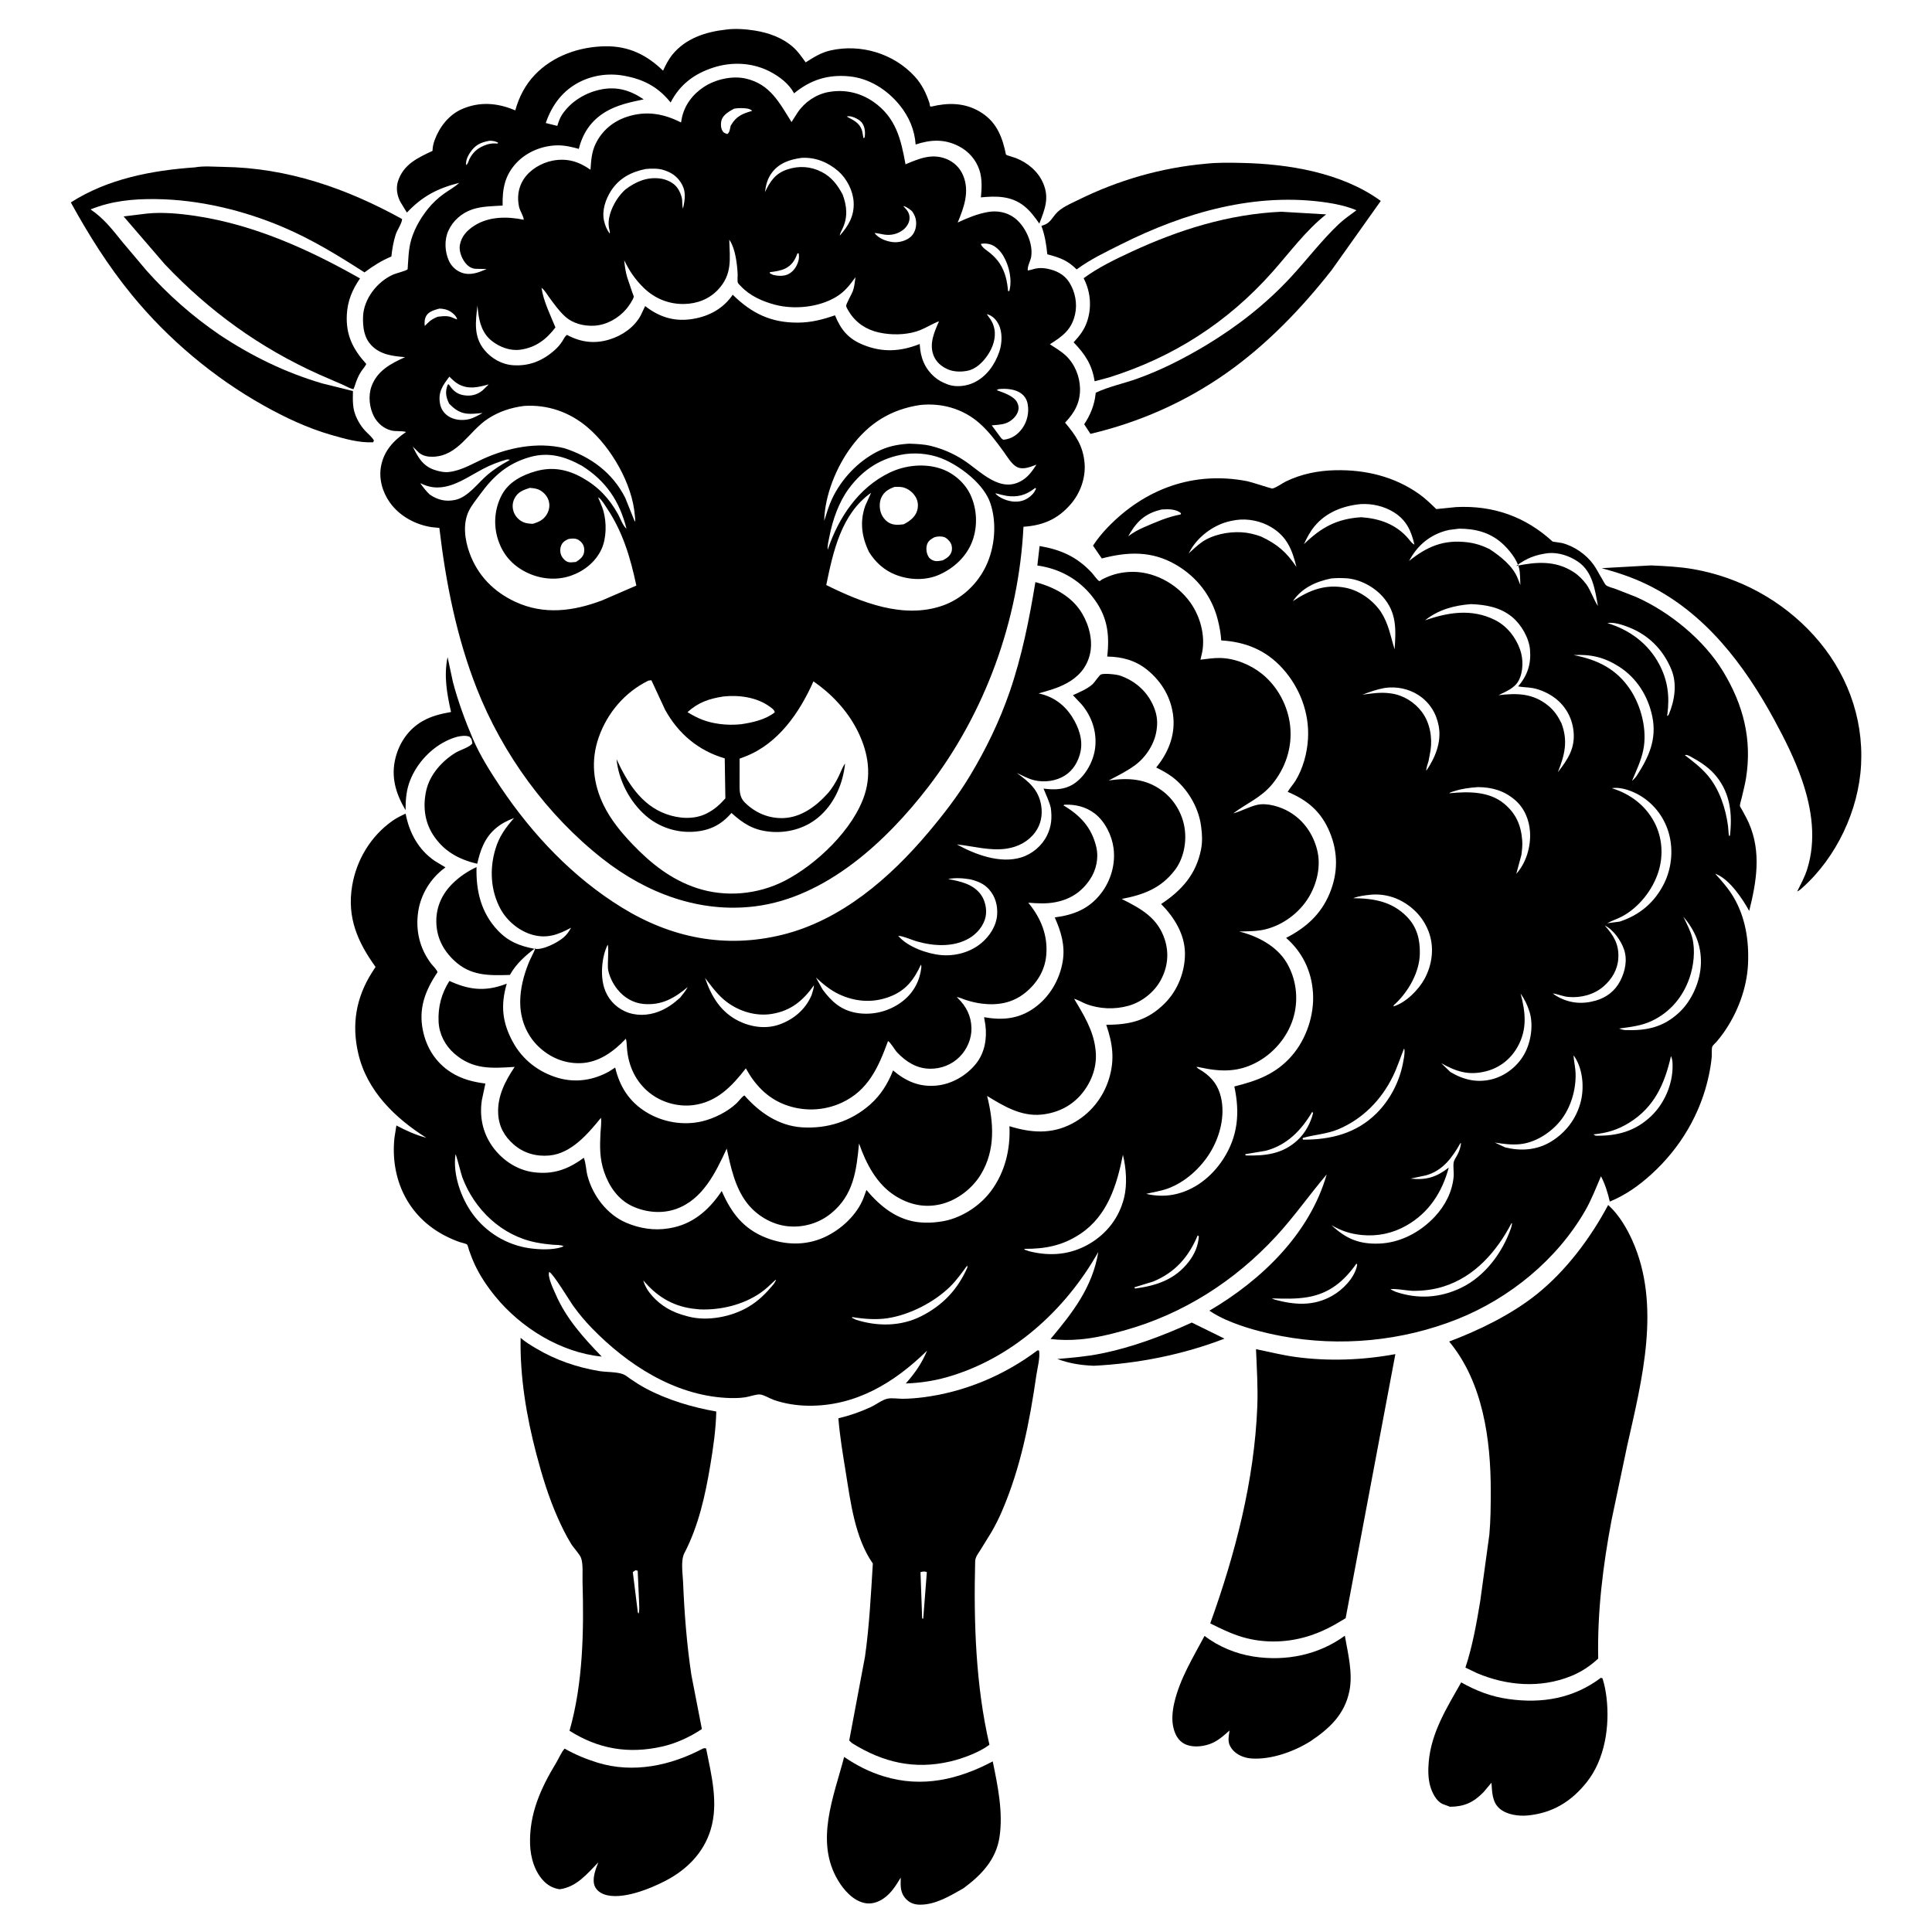 <svg version="1.1" xmlns="http://www.w3.org/2000/svg" style="display: block;" viewBox="0 0 2048 2048" width="1024" height="1024">
<path transform="translate(0,0)" fill="rgb(255,255,255)" d="M 0 0 L 0 2048 L 2048 2048 L 2048 0 L 0 0 z"/>
<path transform="translate(0,0)" fill="rgb(0,0,0)" d="M 1092.5 286.138 C 1098.57 284.119 1103.58 283.596 1109.93 284.807 C 1119.48 286.632 1128.02 290.773 1133.37 299.148 C 1139.72 309.077 1142.21 321.836 1139.58 333.335 C 1135.82 349.759 1126.34 356.356 1112.95 364.95 C 1118.55 368.61 1124.78 372.269 1129.68 376.829 C 1139.1 385.605 1144.57 398.704 1144.86 411.592 C 1145.2 426.611 1139.15 437.418 1129.02 448.036 C 1140.51 461.653 1148.24 472.937 1149.71 491.258 C 1150.94 506.686 1145.07 522.895 1134.99 534.5 C 1121.08 550.499 1105.66 556.955 1084.92 558.393 C 1079.88 657.597 1044.55 755.44 983.819 834.377 C 939.637 891.801 875.672 951.304 800.576 960.729 C 741.507 968.142 685.344 946.864 639.048 910.575 C 580.096 864.364 532.951 799.764 505.5 730.118 C 484.065 675.737 472.536 617.532 465.737 559.617 L 457.321 558.779 C 440.203 556.062 423.668 547.129 413.424 532.905 C 405.556 521.981 401.444 507.866 403.853 494.514 C 406.83 478.024 417.143 466.998 430.477 457.904 C 425.372 456.479 419.67 457.589 414.484 456.257 C 406.834 454.292 400.182 448.571 396.5 441.647 C 391.586 432.406 390.184 419.695 393.752 409.737 C 399.755 392.985 414.272 385.406 429.414 378.582 C 416.4 377.539 403.212 376.057 393.639 365.998 C 385.8 357.762 384.536 346.768 384.843 335.949 C 385.384 316.916 399.879 298.428 417.066 290.92 C 419.736 289.754 430.758 287.015 432.08 285.464 C 432.199 285.325 432.331 281.674 432.352 281.363 C 432.857 273.937 433.149 266.314 434.688 259.012 C 437.538 245.486 444.883 232.321 453.455 221.59 C 458.339 215.476 464.11 210.034 470.463 205.469 C 475.908 201.556 481.874 198.434 486.791 193.826 C 463.604 199.708 447.919 207.924 431.329 225.335 L 424.732 214.568 C 420.989 207.96 419.5 199.471 421.875 192.143 C 427.717 174.119 442.765 167.341 458.485 159.936 C 458.552 156.053 459.342 152.34 460.68 148.691 C 465.88 134.499 475.878 121.546 490.042 115.484 C 508.356 107.647 526.681 108.99 544.924 116.475 L 546.227 117.023 C 550.087 102.973 556.678 90.127 566.777 79.487 C 586.06 59.171 614.103 49.435 641.759 49.07 C 666.48 48.744 685.535 58.127 702.855 74.913 C 705.661 68.824 708.76 62.772 713.044 57.568 C 727.071 40.526 748.361 33.703 769.54 31.381 C 778.901 30.018 790.497 30.872 799.805 32.338 C 814.888 34.714 829.927 40.078 841.341 50.515 C 846.276 55.028 850.136 60.735 854.052 66.115 C 862.55 60.709 870.387 55.704 880.349 53.461 C 912.484 46.228 947.312 56.672 969.658 81.066 C 977.268 89.374 981.815 98.808 985.324 109.433 C 985.712 110.607 985.324 112.5 986.472 112.961 C 987.063 113.198 992.572 111.827 993.5 111.659 C 1010.5 108.584 1026.62 110.242 1041.31 120.049 C 1057.04 130.543 1062.76 146.177 1066.37 163.898 C 1068.3 164.864 1067.52 164.58 1069.43 165.15 L 1076.77 167.53 C 1089.49 172.494 1100.51 181.729 1105.91 194.451 C 1112.53 210.066 1107.5 222.123 1101.73 236.983 C 1097.02 230.347 1092.26 223.727 1085.86 218.593 C 1072.17 207.603 1056.36 207.602 1039.81 209.236 C 1040.68 199.746 1041.29 189.805 1038.33 180.602 C 1034.7 169.339 1026.68 160.236 1016.18 154.901 C 1000.89 147.138 986.521 147.928 970.618 153.174 C 969.537 137.634 963.521 123.596 953.698 111.5 C 940.373 95.092 921.415 82.917 900.005 80.906 C 877.546 78.797 859.086 84.683 841.761 98.928 C 836.293 88.662 826.16 81.039 815.97 75.779 C 797.597 66.294 775.896 65.246 756.288 71.594 C 735.895 78.196 720.805 89.479 710.873 108.648 C 698.85 93.596 684.64 85.226 665.849 81.177 L 664 80.79 C 647.698 77.266 630.53 79.05 615.486 86.372 C 596.773 95.479 585.136 111.114 578.526 130.414 L 590.757 133.446 C 592.027 129.344 593.382 125.258 595.753 121.64 C 605.101 107.375 621.238 97.839 637.764 94.704 C 654.524 91.525 668.5 95.933 682.342 105.331 C 668.405 108.216 653.893 111.281 641.585 118.769 C 626.652 127.853 617.715 141.008 613.575 157.813 C 606.188 155.775 598.729 153.979 591 154.081 C 574.983 154.29 558.654 160.844 547.594 172.524 C 535.091 185.727 532.439 200.228 532.801 217.914 C 522.145 218.581 510.68 218.557 500.5 222.036 C 489.346 225.847 480.091 233.972 475.234 244.727 C 470.891 254.343 471.512 266.566 475.704 276.125 C 478.289 282.018 483.275 286.82 489.34 289.022 C 498.662 292.407 507.389 288.865 515.898 285.173 L 503.86 284.939 C 499.103 284.46 495.642 281.847 492.799 278.056 C 489.159 273.202 486.342 265.66 487.504 259.528 C 489.224 250.45 495.064 244.233 502.624 239.347 C 518.176 229.293 537.669 229.335 555.216 232.95 C 554.896 228.776 551.162 223.624 550.186 219.1 C 548.003 208.992 549.397 198.765 555.087 190 C 561.699 179.815 573.981 172.564 585.812 170.303 C 601.087 167.385 613.46 171.188 625.95 179.936 C 626.628 170.046 627.098 161.106 631.583 152.031 C 638.413 138.212 650.126 128.528 664.713 123.78 C 684.991 117.179 703.349 120.385 721.95 129.837 L 722.656 125.741 C 725.475 111.448 734.359 99.791 746.456 91.957 C 758.727 84.009 776.435 79.983 790.797 83.345 C 816.648 89.395 826.227 109.082 839.052 129.368 L 845.565 119.188 C 853.002 108.191 865.042 99.986 878.128 97.585 C 894.986 94.493 911.597 98.075 925.68 107.805 C 949.534 124.286 955.044 147.266 959.879 174.171 C 974.048 168.246 987.694 162.307 1003.08 168.444 C 1011.24 171.699 1017.46 177.747 1020.89 185.809 C 1028.12 202.826 1021.84 220.001 1015.2 235.86 C 1025.65 231.054 1035.7 226.804 1047.11 224.758 C 1056.93 222.996 1067.18 224.881 1075.27 230.855 C 1086.73 239.327 1095.48 258.07 1093.07 272.319 C 1092.31 276.861 1088.85 282.262 1089.5 286.736 L 1092.5 286.138 z M 927 247.005 C 931.322 252.718 939.22 255.748 946.185 256.618 C 952.513 257.409 960.475 255.393 965.323 251.086 C 969.127 247.705 971.023 242.527 971.153 237.539 C 971.293 232.118 969.87 228.235 966.757 223.87 C 963.85 221.394 961.602 219.689 958 218.369 L 957.958 219.034 L 958.763 219.835 C 962.161 223.315 964.31 226.457 964.161 231.5 C 964.024 236.156 961.083 240.681 957.5 243.541 C 951.855 248.046 944.476 249.755 937.378 248.684 C 933.889 248.158 930.544 247.146 927 247.005 L 926.005 246.244 L 927 247.005 z M 773.046 254.133 C 773.641 274.433 776.497 290.746 761.124 307.086 C 751.631 317.176 738.848 321.981 725.156 322.244 C 708.994 322.553 693.98 316.426 682.443 305.185 C 673.327 296.302 667.134 287.249 661.686 275.814 C 662.223 281.841 663.096 287.919 664.77 293.748 L 670.454 310.514 C 670.608 310.951 671.915 314.085 671.844 314.457 C 671.206 317.8 666.204 324.879 664.036 327.443 C 655.712 337.287 643.114 344.481 630.118 345.243 C 618.897 345.902 607.182 342.988 598.761 335.25 C 592.232 329.251 587.068 321.833 581.846 314.724 C 579.53 311.573 577.211 307.337 574.026 305.078 L 573.249 304.038 L 574.026 305.078 C 576.088 319.4 583.389 333.794 588.785 347.094 C 579.192 359.719 567.963 368.397 551.722 370.676 C 540.943 372.189 529.987 368.109 521.541 361.54 C 511.434 353.679 508.112 342.124 506.728 329.912 L 506.116 324 C 504.145 340.796 501.8 356.742 513.502 370.985 C 521.027 380.143 532.163 386.42 544.089 387.169 C 561.494 388.263 575.846 382.172 588.585 370.585 C 591.47 367.961 593.891 365.075 596.02 361.811 C 597.431 359.646 598.85 356.245 601.059 355.01 C 615.538 362.844 630.227 364.713 645.999 359.895 C 659.467 355.78 672.415 346.973 679.188 334.33 L 683.874 324.468 C 698.368 335.679 713.632 340.891 732.09 338.424 C 749.264 336.127 764.748 328.63 775.23 314.514 L 776.705 312.426 C 796.963 332.327 817.554 342.295 846.311 341.992 C 860.237 341.845 872.011 338.743 885.128 334.24 C 891.581 349.953 899.388 359.225 915.275 365.638 C 935.709 373.887 954.814 372.659 974.956 364.641 L 975.032 366.04 C 975.849 379.42 980.417 390.765 990.768 399.715 C 994.683 403.1 998.709 405.201 1003.5 407.055 L 1005 407.646 C 1013.49 410.754 1024.61 409.357 1032.58 405.497 C 1045.88 399.051 1054.61 386.554 1059.3 372.844 C 1062.32 364.037 1062.85 351.895 1058.39 343.5 C 1055.8 338.621 1052.21 334.871 1046.85 333.225 L 1046.06 333.092 L 1045.01 332.247 L 1046.06 333.092 L 1047.68 335.313 C 1050.98 339.653 1052.98 343.202 1054.06 348.642 C 1055.98 358.272 1052.41 368.36 1047.09 376.285 C 1042.06 383.801 1034.57 391.331 1025.37 393.061 L 1024 393.292 C 1018.02 394.346 1010.62 394.036 1004.97 391.61 C 998.004 388.618 992.217 383.735 989.494 376.502 C 984.849 364.162 990.485 351.744 995.418 340.523 C 988.566 343.081 982.289 347.17 975.5 349.912 C 964.117 354.51 949.642 355.291 937.627 353.525 L 936 353.265 C 922.688 351.224 911.277 345.455 902.91 334.696 C 901.429 332.792 897.121 326.506 896.949 324.236 C 896.803 322.31 902.905 311.605 903.954 308.824 C 905.705 304.181 906.168 298.734 906.832 293.826 C 900.955 302.071 895.308 309.314 886.482 314.65 C 868.024 325.811 842.124 328.396 821.5 323.016 C 808.411 319.602 794.769 313.487 785.404 303.445 C 784.76 302.754 782.444 300.574 782.179 299.821 C 781.458 297.766 782.053 292.403 781.919 290 C 781.352 279.783 779.507 264.12 773.881 255.354 L 773.046 254.133 L 772.25 253.005 L 773.046 254.133 z M 1055.01 523.016 C 1059.39 528.152 1068.64 531.457 1075.17 531.741 C 1082.66 532.067 1088.65 529.757 1093.91 524.531 C 1094.89 523.559 1095.69 522.59 1096.44 521.434 L 1098.32 518 L 1097.26 517.276 L 1096.07 518.2 C 1087.22 524.958 1078.48 527.208 1067.38 525.695 L 1060.96 524.342 C 1059.18 523.911 1056.83 523.046 1055.01 523.016 L 1053.12 522.05 L 1055.01 523.016 z M 631.923 524.083 L 633.061 525.967 L 634.013 527.086 C 635.79 531.805 638.167 536.456 639.55 541.285 C 643.121 553.747 643.013 570.361 637.583 582.193 C 631.381 595.706 618.94 605.534 605.07 610.309 C 589.499 615.669 572.259 613.825 557.688 606.524 C 543.026 599.178 533.033 587.775 527.949 572.113 C 522.841 556.376 524.189 539.162 532.021 524.5 C 539.365 510.753 553.77 503.467 568.26 499.424 C 585.797 494.53 601.869 497.662 617.5 506.538 C 634.286 516.072 645.648 528.06 655.1 545 C 657.371 549.071 660.502 557.822 664.087 560.38 C 656.825 531.417 642.446 509.863 616.942 493.804 C 598.957 483.842 581.614 478.712 561.187 484.656 C 537.601 491.52 522.868 504.842 508.705 524.317 C 504.838 529.633 500.249 535.194 497.267 541.057 C 490.246 554.863 492.66 572.148 497.712 586.12 C 506.366 610.056 523.346 627.339 546.344 637.995 C 576.62 652.025 607.708 647.961 638.109 636.5 L 674.551 620.729 C 668.284 591.194 660.255 563.94 643.343 538.701 C 641.1 535.354 637.958 529.871 634.691 527.489 L 634.013 527.086 L 633.061 525.967 L 631.923 524.083 L 631.182 523.081 L 631.923 524.083 z M 778.153 115.213 C 773.5 117.752 767.362 121.132 765.26 126.261 C 763.91 129.554 763.802 134.894 765.5 138.072 C 767.039 140.953 768.087 141.034 771 142.108 C 773.747 140.089 773.671 136.561 774.546 133.331 L 775.249 132.138 C 780.867 122.827 787.452 120.434 797.363 117.5 C 794.554 114.555 788.711 114.672 784.798 114.602 C 782.499 114.561 780.414 114.836 778.153 115.213 z M 897.51 123.5 L 903.419 126.742 C 908.631 129.631 912.269 133.107 913.942 139 L 915.336 146.483 L 916.5 145.846 C 917.447 140.559 916.927 134.241 913.5 129.839 C 910.931 126.539 903.718 123.081 899.503 123.194 L 897.51 123.5 z M 518.754 149.216 C 509.22 151.045 503.536 153.713 497.983 162.22 C 495.628 165.828 493.51 170.608 494.142 174.995 C 495.843 174.106 496.813 170.681 497.5 168.837 C 501.716 160.471 507.539 156.006 516.5 153.14 C 520.133 151.978 523.737 151.868 527.5 152.169 L 527.995 151.215 C 524.884 149.61 522.209 149.176 518.754 149.216 z M 849.798 167.329 C 837.5 169.032 826.229 172.557 818.352 182.896 C 813.491 189.277 811.95 195.926 810.865 203.691 C 816.473 192.142 821.838 183.809 834.798 179.543 C 847.025 175.519 859.496 176.347 870.98 182.251 C 881.499 187.659 887.792 195.993 893.265 206.234 C 897.75 218.356 898.846 230.055 893.244 242.057 C 892.032 244.654 890.603 247.009 890.096 249.871 C 899.477 239.334 905.77 228.668 904.892 214.067 C 904.182 202.243 897.702 189.407 888.757 181.569 C 877.845 172.006 864.496 166.537 849.798 167.329 z M 684.356 179.164 C 669.253 182.238 656.682 188.639 647.91 201.956 C 642.009 210.915 637.809 223.305 640.315 234.059 C 641.537 239.304 643.175 243.351 646.373 247.694 C 646.657 245.69 646.345 245.062 645.881 243.129 C 643.327 232.504 648.001 220.767 653.68 211.833 C 656.187 207.889 659.564 203.854 663.065 200.771 C 674.014 192.525 685.95 187.35 700 189.268 C 706.337 190.133 713.541 193.346 717.549 198.5 C 720.283 202.016 722.57 207.263 723.049 211.687 C 723.378 214.724 723.044 218.321 723.975 221.18 C 726.283 210.746 727.706 202.521 721.383 192.975 C 717.298 186.807 711.946 183.123 705 180.762 L 703.633 180.279 C 697.917 178.407 690.308 178.548 684.356 179.164 z M 1039.81 258.5 C 1040.39 262.212 1046.95 265.977 1049.91 268.502 C 1053.77 271.799 1057.29 275.428 1060.02 279.738 C 1065.7 288.729 1067.68 298.145 1068.58 308.557 L 1069.94 308.5 C 1073.06 296.388 1069.87 282.245 1063.73 271.523 C 1060.63 266.116 1055.26 260.407 1049.08 258.859 C 1045.82 258.043 1043.09 257.918 1039.81 258.5 z M 845.331 268.5 C 842.781 275.523 839.546 281.084 832.578 284.552 C 827.564 287.048 821.536 287.867 816.019 288.5 L 816.146 289.748 L 819.5 291.38 C 824.836 292.676 831.453 293.053 836.385 290.221 C 841.837 287.09 845.181 281.524 846.593 275.495 C 847.123 273.23 846.959 270.978 846.729 268.688 L 845.331 268.5 z M 465.754 327.12 C 460.982 328.493 454.86 329.955 452.044 334.507 C 450.067 337.702 449.756 341.881 450.262 345.5 L 453.453 342.416 C 456.707 339.054 459.678 337.584 463.908 335.774 C 467.957 335.317 472.211 334.652 476.236 335.555 C 479.159 336.211 481.714 337.816 484.596 338.616 C 483.878 335.245 480.682 332.377 477.889 330.532 C 474.346 328.191 469.959 327.142 465.754 327.12 z M 476.352 399.27 C 469.457 408.421 464.327 415.309 466.363 427.5 C 467.308 433.156 470.196 437.732 474.927 440.979 C 481.065 445.194 489.559 446.048 496.729 444.454 C 501.88 443.309 506.961 440.262 511.608 437.802 C 498.721 438.9 490.471 440.512 480.111 431.697 L 476.153 427.977 C 473.208 422.074 471.813 416.501 473.835 410 C 474.281 408.566 474.28 408.652 474.821 407.5 L 475.817 407.5 L 476.641 408.716 C 480.44 414.183 484.649 417.816 491.5 418.945 C 499.043 420.188 505.475 418.716 511.42 413.928 L 518.116 407.472 C 507.032 410.45 496.769 413.155 485.998 407.224 C 482.303 405.19 479.343 402.193 476.352 399.27 z M 1058.51 412.5 L 1056.5 413.581 C 1063.29 416.051 1074.92 419.698 1078.29 426.703 C 1079.96 430.179 1080.22 433.269 1078.84 436.903 C 1076.86 442.138 1071.59 446.663 1066.43 448.566 C 1061.75 450.288 1056.21 450.455 1051.27 450.88 L 1061.33 464.5 C 1062.48 465.394 1062.92 466.268 1064.42 466.076 C 1072.52 465.046 1078.68 460.832 1083.5 454.277 C 1088.89 446.934 1090.98 437.456 1089.42 428.5 C 1088.58 423.636 1086.13 419.612 1082.05 416.758 C 1075.72 412.329 1065.98 411.624 1058.51 412.5 z M 975.195 429.333 C 944.505 434.001 921.144 448.452 902.486 473.556 C 886.459 495.122 874.245 525.155 873.691 552.18 C 876.193 544.42 878.495 536.272 881.962 528.897 C 891.833 507.9 909.161 489.429 929.844 478.8 C 940.942 473.096 951.276 471.128 963.638 470.306 C 971.591 470.606 979.236 470.818 987 472.762 C 999.157 475.807 1010.21 480.572 1020.79 487.319 C 1039.19 499.042 1060.29 524.07 1084.08 508.904 C 1090.45 504.842 1094.69 498.724 1098.7 492.497 C 1092.58 494.806 1085 498.177 1078.5 495.284 C 1072.73 492.713 1067.86 484.279 1064.18 479.188 C 1056.32 468.336 1048.33 457.488 1038.22 448.582 C 1020.75 433.199 998.098 426.868 975.195 429.333 z M 555.369 430.334 C 541.475 432.136 528.858 436.244 517.073 443.969 C 497.204 456.994 485.669 483.428 459.039 484.159 C 453.569 484.31 448.576 483.429 444.182 479.949 L 437.561 473.429 C 442.942 484.441 448.066 493.929 460.523 498.093 C 465.449 499.739 470.922 500.938 476.115 500.314 C 489.079 498.755 500.063 491.955 511.681 486.651 C 538.289 474.505 569.245 468.203 598.025 475.064 C 626.139 484.097 649.214 500.94 662.753 527.682 L 672.939 553.008 C 673.742 552.059 673.048 547.691 672.932 546.23 C 670.285 513.002 648.039 474.5 622.968 453.104 C 603.903 436.834 580.52 428.661 555.551 430.306 L 555.369 430.334 z M 959.649 481.318 C 934.44 485.062 914.76 497.53 899.625 518.164 C 889.033 532.605 882.535 551.439 879.181 568.865 C 878.345 573.207 876.917 578.357 877.375 582.767 C 888.907 548.763 909.742 517.094 943 501.025 C 959.695 492.959 980.75 490.856 998.343 497.171 C 1011.26 501.807 1022.88 512.057 1028.71 524.5 C 1035.77 539.552 1036.52 557.829 1030.8 573.392 C 1024.84 589.609 1011.56 602.066 996 609.052 C 981.425 615.596 964.28 615.016 949.552 609.327 C 937.522 604.681 927.913 596.049 921.183 585.102 C 913.453 569.166 911.211 553.27 917.19 536.15 L 923.4 522.367 C 891.763 544.819 883.206 584.522 875.858 620.164 C 913.047 638.576 957.44 656.405 998.939 642.072 C 1019.1 635.109 1035.87 619.422 1045.06 600.294 C 1054.65 580.35 1056.94 554.264 1049.75 533.207 C 1043.19 514.027 1020.86 496.51 1002.96 487.973 C 989.664 481.632 974.244 479.481 959.649 481.318 z M 537.488 487.014 C 528.372 489.617 520.095 492.781 511.718 497.22 C 490.913 508.248 470.262 524.666 446.119 512.392 L 445.769 512.654 C 448.858 516.825 451.793 520.794 455.645 524.318 C 464.067 529.991 472.35 532.033 482.385 529.949 C 496.371 527.044 506.797 511.554 517.353 502.817 C 523.813 497.47 530.906 492.838 538.258 488.821 C 539.695 488.036 539.108 488.403 540.5 487.26 L 537.488 487.014 z M 948.346 516.095 C 941.995 518.453 937.228 521.071 934.235 527.5 C 931.926 532.459 932.122 539.514 934.162 544.521 C 935.993 549.015 939.743 553.32 944.358 555.09 C 948.774 556.783 953.35 556.349 957.927 555.764 C 964.144 552.553 970.181 548.24 972.239 541.189 C 973.589 536.562 973.23 531.592 970.905 527.334 C 968.088 522.172 962.798 517.907 957.041 516.567 C 954.242 515.916 951.205 516.055 948.346 516.095 z M 561.567 517.176 C 554.486 519.468 548.518 521.664 545.159 528.875 C 542.913 533.697 542.911 538.939 544.988 543.79 C 546.861 548.163 550.906 552.116 555.385 553.78 C 558.408 554.902 561.622 555.125 564.811 555.267 C 571.173 553.366 576.343 550.985 579.782 545 C 582.418 540.413 583.094 535.246 581.431 530.189 C 579.836 525.339 575.53 520.88 570.85 518.921 C 567.898 517.686 564.724 517.429 561.567 517.176 z M 990.51 569.5 C 987.07 571.326 983.943 573.27 982.702 577.194 C 981.345 581.485 982.048 586.754 984.5 590.542 C 985.897 592.699 988.636 594.17 991.113 594.657 C 993.668 595.159 996.442 594.478 998.974 594.069 L 999.323 594.03 C 1003.43 591.789 1007.01 589.687 1008.59 585.025 C 1009.51 582.323 1009.25 578.604 1007.98 576.053 C 1006.65 573.385 1003.47 570.121 1000.58 569.227 C 997.64 568.318 993.399 568.559 990.51 569.5 z M 602.235 571.5 C 598.48 573.413 595.976 574.905 594.591 579.061 C 593.466 582.435 593.717 586.476 595.405 589.622 C 596.814 592.248 599.465 595.002 602.398 595.825 C 604.53 596.424 607.063 596 609.241 595.815 L 610.463 595.722 C 614.389 593.222 618.223 590.514 619.12 585.605 C 619.758 582.113 619.138 578.543 616.98 575.699 C 615.118 573.246 612.128 571.212 609 570.97 C 606.837 570.803 604.342 570.98 602.235 571.5 z M 687.321 721.5 C 662.53 733.599 643.702 755.692 634.641 781.707 C 626.072 806.311 628.678 830.728 640.07 853.915 C 647.457 868.95 658.653 882.576 670.169 894.633 C 689.743 915.125 711.324 932.392 738.646 941.391 C 769.244 951.468 803.493 948.3 832.044 933.568 C 865.604 916.252 904.749 879.03 916.562 842.344 C 924.26 818.437 919.441 794.654 908.092 772.863 C 897.535 752.594 881.046 735.166 862.279 722.256 C 847.642 755.292 825.052 788.259 790.078 801.907 L 784.009 804.164 L 783.993 827.783 C 784.069 836.817 783.011 844.335 789.947 851.094 C 800.999 861.863 815.089 867.748 830.5 867.189 C 849.011 866.518 864.928 854.844 876.922 841.598 C 881.917 836.082 885.747 829.661 889.013 823 C 891.208 818.523 892.935 813.36 895.818 809.3 C 893.623 831.032 884.175 852.697 867.016 866.823 C 852.574 878.711 833.532 883.579 815.043 881.53 C 798.151 879.659 787.756 872.931 775.383 861.771 C 764.426 874.377 752.474 880.427 735.696 881.647 C 717.136 882.997 698.533 876.853 684.472 864.6 C 667.444 849.763 655.739 827.058 653.539 804.717 C 664.698 828.977 679.561 853.331 706.089 862.924 C 719.697 867.845 735.741 868.995 748.985 862.359 C 757.06 858.312 763.014 853.04 768.918 846.296 L 768.247 803.892 C 740.42 795.793 719.144 777.863 705.088 752.5 L 690.5 721.078 L 687.321 721.5 z M 766.665 738.323 C 751.586 740.707 740.344 744.452 728.769 754.916 C 739.466 761.53 748.961 765.477 761.5 767.236 L 763.211 767.486 C 770.217 768.427 778.214 768.485 785.237 767.762 C 797.373 766.011 811.417 762.957 821.282 755.134 C 820.892 752.407 818.177 750.714 816 749.109 C 802.341 739.043 783.102 736.483 766.665 738.323 z"/>
<path transform="translate(0,0)" fill="rgb(0,0,0)" d="M 1278.63 365.874 C 1311.92 345.785 1342.18 322.093 1368.61 293.5 C 1385.51 275.215 1400.96 254.813 1419 237.711 C 1424.78 232.231 1431.53 227.647 1437.9 222.886 C 1428.31 218.863 1417.8 216.455 1407.54 214.889 C 1331.36 203.253 1255.81 225.174 1188.12 259.131 C 1172.03 267.204 1155.82 274.849 1141.29 285.598 C 1131.56 275.861 1123.15 273 1110.19 269.552 C 1109.13 258.959 1107.61 249.533 1103.96 239.5 L 1105.5 238.891 C 1112.51 236.828 1114.39 232.404 1118.89 226.974 C 1124.56 220.124 1134.82 215.974 1142.67 212.083 C 1185.14 191.027 1230.73 177.831 1277.97 173.583 C 1290.46 172.171 1303.5 172.439 1316.05 172.696 C 1365.85 173.714 1422.68 183.034 1463.68 212.986 L 1411.57 286.359 C 1379.63 327.074 1342.42 365.701 1299.97 395.544 C 1256.28 426.261 1207.84 447.637 1155.91 459.918 L 1149.28 449.724 C 1155.76 440.173 1160.13 429.263 1161.37 417.776 L 1161.52 416.299 C 1175.04 409.906 1191.02 406.569 1205.19 401.521 C 1231.05 392.306 1255.11 379.966 1278.63 365.874 z"/>
<path transform="translate(0,0)" fill="rgb(0,0,0)" d="M 232.525 354.743 C 266.682 377.454 302.147 394.801 341.5 406.419 L 372.563 414.148 C 373.085 414.295 373.737 414.217 374.128 414.593 C 374.361 414.818 373.178 427.353 375.426 435.728 C 377.479 443.372 381.883 451.088 387.325 456.878 C 390.383 460.13 394.225 463.062 396.414 466.979 L 395.5 468.839 C 380.718 469.571 365.107 465.073 351.02 461.01 C 325.924 453.773 302.203 442.588 279.47 429.854 C 226.612 400.246 178.061 359.473 139.68 312.525 C 114.603 281.85 94.13 249.224 75.076 214.589 C 114.127 189.53 160.927 180.616 206.546 177.417 C 215.603 175.713 227.528 176.789 236.812 176.916 C 304.698 177.846 367.306 199.626 426.206 232.16 C 426.347 236.228 420.906 244.078 419.453 248.639 C 417.023 256.269 415.734 263.927 414.878 271.869 C 404.147 276.423 395.685 281.797 386.344 288.754 C 358.533 270.867 331.125 254.061 300.637 241.02 C 258.433 222.966 210.927 211.54 164.931 211.039 C 140.815 210.776 118.507 212.931 95.978 222 C 109.894 231.245 119.313 243.57 129.645 256.375 L 155.394 286.9 C 178.039 312.395 204.351 335.512 232.525 354.743 z"/>
<path transform="translate(0,0)" fill="rgb(0,0,0)" d="M 1175.22 400.213 L 1160.33 404.153 C 1157.69 386.658 1150.21 375.464 1138.08 362.88 C 1144.34 356.065 1149.29 349.853 1152.33 340.936 C 1157.32 326.361 1156.18 310.229 1149.47 296.477 L 1148.7 294.915 C 1164.2 283.524 1181.7 275.095 1199.08 267.025 C 1249.54 243.6 1302.24 227.015 1358.12 224.45 L 1405.79 227.262 C 1384.18 244.267 1366.82 268.047 1348.58 288.55 C 1301.07 341.951 1243.38 378.931 1175.22 400.213 z"/>
<path transform="translate(0,0)" fill="rgb(0,0,0)" d="M 375.928 409.5 L 374.713 412.5 C 371.566 412.195 367.077 409.475 364.116 408.18 L 338.156 396.886 C 275.492 368.75 221.84 329.932 174.682 280.122 L 131.029 229.423 L 155.555 226.417 C 172.118 224.629 191.076 226.447 207.5 228.921 C 269.443 238.253 327.535 264.434 381.629 295.157 C 373.45 306.969 368.433 318.994 367.662 333.461 C 366.506 355.134 374.055 370.121 388.282 385.83 C 386.831 388.887 384.323 391.465 382.5 394.33 C 379.758 398.64 377.894 403.289 376.35 408.137 L 375.928 409.5 z"/>
<path transform="translate(0,0)" fill="rgb(0,0,0)" d="M 1818.16 926.146 C 1825.12 933.787 1832.11 941.741 1837.42 950.64 C 1850.24 972.101 1854.07 996.967 1852.99 1021.63 C 1851.87 1047.43 1841.95 1073.57 1827.18 1094.6 C 1824.77 1098.03 1822.23 1101.28 1819.49 1104.45 C 1818.49 1105.6 1815.67 1108.04 1815.14 1109.34 C 1814.19 1111.67 1814.71 1117.74 1814.48 1120.5 C 1813.94 1126.87 1812.81 1133.38 1811.5 1139.64 C 1802.95 1180.35 1781.3 1216.85 1750.5 1244.81 C 1737.26 1256.83 1723.07 1266.91 1706.45 1273.72 C 1704.31 1264.41 1701.51 1255.41 1697.11 1246.89 C 1691.84 1259.13 1687.13 1271.55 1680.48 1283.14 C 1650.61 1335.16 1600.34 1376.25 1544.95 1398.32 C 1486.31 1421.69 1420.43 1427.98 1358.5 1416.3 C 1338.95 1412.61 1318.04 1407.16 1299.8 1399.1 C 1293.75 1396.43 1287.49 1393.13 1282.05 1389.36 C 1337.27 1356.95 1388.31 1307.88 1406.34 1244.96 C 1388.02 1266.53 1371.91 1289.74 1352.66 1310.57 C 1308.93 1357.89 1254.32 1392.9 1192.05 1410.25 C 1176.28 1414.64 1160.58 1418.5 1144.2 1419.84 C 1133.69 1420.71 1124.08 1420.63 1113.61 1419.4 C 1137.32 1391.14 1158.08 1364.4 1164.26 1327.09 C 1129.36 1389.03 1072.23 1440.73 1003 1460.07 C 988.826 1464.02 974.82 1466.01 960.143 1466.54 C 970.019 1455.42 976.973 1445.41 982.756 1431.75 C 947.979 1465.78 907.068 1490.67 856.98 1490.13 C 844.62 1489.99 831.874 1488.02 820.177 1483.95 C 816.078 1482.53 809.668 1478.49 805.543 1478.19 C 801.42 1477.89 794.397 1480.54 790.014 1481.19 C 783.274 1482.2 776.371 1482.18 769.582 1481.8 C 714.431 1478.71 664.91 1446.45 627.463 1407.94 C 620.508 1400.79 614.038 1393.06 608.161 1385 C 603.794 1379.01 586.651 1350.29 582.183 1348.27 C 580.135 1353.42 586.722 1366.68 588.92 1371.77 C 600.175 1397.82 618.395 1417.88 637.854 1438.04 C 594.578 1433.75 552.41 1407.75 525.095 1374.34 C 516.624 1363.98 508.946 1352.66 503.279 1340.5 C 500.983 1335.57 499.012 1330.48 497.232 1325.35 C 496.728 1323.9 495.937 1320.1 495.022 1319.18 C 494.204 1318.36 488.676 1317.13 487.317 1316.66 C 481.842 1314.78 476.545 1312.41 471.41 1309.74 C 432.109 1289.3 413.646 1249.36 418.108 1206.29 L 420.19 1193.04 C 430.926 1198.72 440.239 1202.93 451.973 1206.13 C 418.742 1185.19 389.031 1156.47 379.791 1116.84 C 372.607 1086.03 377.377 1057.65 394.203 1031.02 L 398.097 1024.97 C 378.983 998.469 367.73 972.52 373.268 939.135 C 377.847 911.526 392.984 886.377 415.974 870.136 C 420.322 867.065 425.159 864.74 429.965 862.484 C 433.886 882.859 443.537 900.834 461.039 912.728 L 472.24 919.471 L 471.202 920.222 C 456.491 931.122 446.151 947.88 443.356 966.062 C 440.286 986.027 444.784 1005.28 456.956 1021.41 C 458.594 1023.58 463.579 1028.27 463.742 1030.65 C 450.848 1049.77 443.492 1068.75 448.245 1092.14 C 451.991 1110.57 461.915 1126.34 477.864 1136.58 C 489.136 1143.82 501.406 1146.96 514.527 1148.6 L 510.823 1166 L 510.561 1167.87 C 508.18 1185.87 512.538 1203.26 523.761 1217.69 C 533.986 1230.83 548.994 1240.47 565.692 1242.61 C 586.613 1245.29 602.248 1239.53 618.854 1227.28 C 621.167 1233.06 621.157 1240.3 622.793 1246.47 C 628.386 1267.55 643.575 1287.63 664.04 1296.25 C 678.134 1302.19 693.329 1304.67 708.5 1302.15 L 710.263 1301.87 C 733.768 1297.85 750.659 1283.43 763.784 1264.41 L 765.065 1262.5 C 775.088 1285.53 787.88 1302.58 812.045 1312.08 C 832.108 1319.95 853.852 1320.58 873.696 1311.61 C 891.503 1303.56 908.852 1287.57 915.702 1269.02 L 918.438 1261.43 C 933.326 1279.14 951.495 1293.74 975.5 1295.78 C 982.021 1296.33 988.529 1296.15 995 1295.24 L 996.992 1294.98 C 1017.62 1292.16 1038.17 1279.13 1050.52 1262.54 C 1065.33 1242.63 1071.2 1218.32 1070.05 1193.81 C 1093 1200.92 1114.62 1202.56 1136.49 1191.06 C 1155.52 1181.06 1169.45 1163.78 1175.67 1143.25 C 1181.86 1122.8 1179.41 1106.13 1172.66 1086.3 C 1197.92 1086.33 1216.57 1081.79 1234.87 1063.41 C 1248.57 1049.64 1256.34 1029.65 1256.1 1010.29 C 1255.84 990.176 1244.58 972.1 1230.83 958.308 C 1252.54 943.997 1267.9 926.899 1273.11 900.625 C 1274.67 892.735 1274.45 884.927 1273.34 877 L 1273.08 874.987 C 1270.37 855.361 1258.36 835.276 1242.49 823.464 C 1237.29 819.589 1231.41 816.471 1225.62 813.568 C 1237.91 798.692 1245.58 780.408 1243.82 760.719 C 1242 740.326 1231.83 722.804 1216 709.987 C 1203.71 700.034 1189.32 696.154 1173.69 695.991 C 1176.53 671.364 1173.58 652.314 1157.95 632.452 C 1143.31 613.842 1122.96 602.706 1099.63 599.463 L 1102.01 578.811 C 1124.57 582.654 1141.56 590.185 1157.3 607.074 C 1158.87 608.755 1163.36 615.102 1165.07 615.865 C 1166.14 616.344 1167.15 614.775 1168.19 614.239 C 1177.32 609.56 1185.69 607.084 1196.04 606.336 C 1221.54 604.494 1247.22 618.168 1261.84 638.751 C 1272.2 653.34 1277.59 672.939 1274.5 690.693 L 1272.53 699.308 C 1279.26 698.515 1286.32 697.387 1293.11 697.492 C 1308.95 697.738 1325.29 704.406 1337.57 714.187 C 1354.29 727.503 1365.35 748.288 1367.62 769.5 C 1370.06 792.164 1362.74 814.354 1348.22 831.704 C 1336.5 845.712 1321.41 851.588 1307.34 862.175 C 1315.94 859.924 1324.01 855.2 1332.46 853.221 C 1343.19 850.706 1357.54 855.191 1366.78 860.645 C 1381.91 869.571 1391.78 883.793 1396.15 900.656 C 1400.55 917.596 1396.19 936.486 1387.29 951.199 C 1377.26 967.764 1359.83 980.725 1340.98 985.229 C 1332.16 987.334 1322.59 987.176 1313.57 987.456 C 1332.73 992.111 1353.11 1002.67 1363.63 1020.03 C 1373.79 1036.81 1376.61 1057.62 1371.66 1076.58 C 1366.42 1096.67 1352.39 1114.42 1334.5 1124.78 C 1313.61 1136.88 1294.47 1136.39 1271.49 1131.37 C 1269.56 1130.95 1270.36 1131.08 1268.16 1131.03 L 1266.01 1130.01 L 1268.16 1131.03 C 1269.72 1132.8 1273.08 1134.45 1275.13 1135.84 C 1285.25 1142.71 1291.36 1150.99 1294.21 1162.9 C 1298.91 1182.55 1293.28 1204.55 1282.97 1221.5 C 1272.8 1238.21 1256.17 1253.37 1237.59 1260.01 C 1230.28 1262.62 1222.55 1263.71 1215.02 1265.53 C 1224.2 1267.79 1234.46 1268.14 1243.75 1266.38 C 1265.83 1262.2 1284.36 1247.56 1296.49 1228.96 C 1312.33 1204.66 1314.46 1179.58 1308.45 1151.7 C 1332.48 1145.73 1352.47 1138.51 1369.28 1119.26 C 1384.74 1101.56 1393.35 1075.95 1391.82 1052.47 C 1390.32 1029.36 1380.68 1009.41 1363.35 994.195 C 1384.16 983.531 1400.08 969.429 1409.29 947.495 C 1418.38 925.826 1418.62 903.737 1409.48 881.913 C 1400.45 860.354 1386.11 848.229 1364.98 839.399 C 1367.37 835.25 1370.77 831.702 1373.29 827.597 C 1381.3 814.539 1385.62 798.371 1386.53 783.164 C 1388.15 755.82 1377.91 728.993 1359.76 708.778 C 1342.18 689.205 1320.36 680.386 1294.56 678.87 C 1294.12 671.61 1292.7 664.055 1290.91 657 C 1284.56 631.867 1268.68 611.461 1246.34 598.521 C 1220.89 583.777 1195.51 584.764 1167.95 591.99 L 1158.64 578.392 C 1163.11 571.591 1168.07 565.461 1173.69 559.572 C 1213.41 518 1265.5 499.002 1322.38 510.141 C 1326.05 510.861 1348 518.046 1348.66 517.909 C 1352.68 517.077 1359.32 512.197 1363.29 510.273 C 1379.66 502.348 1397.4 498.859 1415.49 498.459 C 1447.37 497.754 1478.24 505.114 1504.51 523.82 C 1511.03 528.463 1516.77 534.124 1522.54 539.644 L 1543.76 537.511 C 1583.16 535.635 1616.96 547.65 1645.89 574.114 L 1655.67 575.597 C 1668.63 578.839 1681.34 587.638 1689.17 598.49 C 1692.44 603.032 1694.9 608.24 1697.88 612.994 C 1698.96 614.729 1701.09 619.273 1702.59 620.435 C 1704.83 622.176 1709.72 623.27 1712.4 624.236 L 1734.36 632.805 C 1770.09 648.729 1806.47 678.447 1826.76 712.093 C 1848.03 747.362 1857.4 783.681 1850.86 824.855 C 1849.72 832.064 1847.76 839.055 1846.17 846.167 C 1845.72 848.176 1844.23 852.478 1844.4 854.405 C 1844.47 855.14 1846.34 857.928 1846.72 858.63 C 1849.28 863.339 1851.91 868.043 1854.05 872.965 C 1867.2 903.296 1861.98 934.685 1854.24 965.593 C 1847 952.577 1834.08 933.229 1820.08 926.922 L 1818.16 926.146 L 1817.01 925.209 L 1818.16 926.146 z M 1700 980.005 L 1701.14 981.028 C 1710.56 991.793 1716.3 1000.86 1715.49 1015.61 C 1714.83 1027.72 1708.84 1037.78 1699.84 1045.63 C 1689.8 1054.4 1675.61 1058.02 1662.5 1056.81 C 1659.94 1056.58 1657.48 1055.91 1655 1055.26 C 1652.18 1054.52 1649.05 1053.45 1646.18 1053.09 L 1645.01 1052.22 L 1646.18 1053.09 C 1647.41 1054.32 1648.76 1055.12 1650.26 1055.98 C 1663.39 1063.58 1677.04 1064.83 1691.6 1060.67 C 1702.76 1057.48 1711.89 1050.53 1717.3 1040.2 C 1722.73 1029.85 1725.42 1017.49 1721.43 1006.14 C 1718.15 996.82 1710.15 985.494 1701.14 981.028 L 1700 980.005 L 1699 979.204 L 1700 980.005 z M 1668.04 1119 L 1668.18 1120.78 C 1668.68 1126.53 1670.03 1132.1 1670.2 1137.91 C 1670.7 1155.47 1664.97 1174.81 1653.74 1188.48 C 1643.5 1200.95 1627.35 1211.35 1611 1212.89 C 1602.07 1213.73 1593.34 1212.59 1584.54 1211.15 L 1595.55 1216.3 C 1612.17 1220.34 1628.85 1219.33 1643.83 1210.35 C 1659.69 1200.85 1671.2 1185.68 1675.7 1167.69 C 1679.42 1152.86 1677.9 1133.65 1669.34 1120.56 C 1668.5 1119.28 1668.87 1119.64 1668.04 1119 L 1667.25 1118.01 L 1668.04 1119 z M 681.919 1357.23 C 684.94 1369.11 696.445 1380.33 706.669 1386.48 C 713.414 1390.54 720.411 1393.17 728 1395.12 L 729.932 1395.64 C 750.155 1400.89 775.719 1395.86 793.526 1385.23 C 804.446 1378.72 812.407 1370.57 820.43 1360.8 L 822.659 1357 L 821.943 1356.85 C 816.748 1361.69 811.583 1366.81 805.689 1370.8 C 787.254 1383.3 764.082 1388.81 742 1388.03 L 734.5 1387.25 L 732.908 1387.02 C 711.628 1383.84 695.526 1373.43 681.919 1357.23 L 681.093 1356.05 L 681.919 1357.23 z M 1442.3 534.374 C 1423.69 536.142 1405.6 543.12 1393.44 557.904 C 1388.79 563.557 1385.25 570.177 1382.27 576.83 C 1400.58 559.002 1417.22 549.888 1442.99 548.285 C 1462.25 549.612 1479.82 555.691 1492.79 570.81 C 1494.92 573.294 1496.31 575.827 1499.35 577.287 C 1495.91 562.565 1490.8 551.226 1477.39 542.916 C 1467.12 536.545 1454.33 533.625 1442.3 534.374 z M 1231.09 540.14 C 1216.18 543.695 1206.82 550.683 1198.71 563.844 L 1195.96 568.444 C 1201.37 564.493 1206.43 561.569 1212.6 558.936 C 1225.66 553.28 1237.41 548.014 1251.5 545.36 L 1251.9 544 C 1247.02 539.78 1239 539.554 1232.79 539.994 L 1231.09 540.14 z M 1310.06 551.268 L 1304.5 552.313 C 1288.13 555.711 1272.18 567.001 1263.23 581.048 L 1260.01 586.666 C 1264.39 582.81 1268.78 578.447 1273.5 575.052 C 1285.11 566.702 1302.04 563.426 1316.06 564.236 C 1323.25 564.651 1329.98 566.296 1336.75 568.74 C 1353.95 576.813 1363.73 585.274 1374.28 601.006 C 1369.79 582.792 1364.3 568.797 1347.42 558.741 C 1336.43 552.203 1322.69 549.413 1310.06 551.268 z M 1546.65 560.407 L 1536.28 561.719 C 1519.55 565.231 1505.85 574.915 1496.76 589.343 L 1493.62 594.678 C 1512.78 579.341 1530.06 571.9 1555.04 574.783 C 1563.58 575.768 1571.18 578.258 1578.86 581.996 C 1590.49 589.568 1603.95 600.15 1609.01 613.5 L 1611.64 620.144 C 1611.31 614.484 1611.6 607.962 1610.34 602.498 C 1608.17 593.079 1599.21 582.011 1592.03 575.685 C 1578.98 564.199 1563.7 560.442 1546.65 560.407 z M 1641.28 586.32 C 1627.76 587.987 1618.1 591.77 1607.17 599.94 C 1628.44 595.519 1648.63 593.936 1667.87 606.256 C 1673.43 609.822 1677.69 614.244 1681.69 619.503 C 1686.74 626.797 1689.1 635.237 1693.86 642.353 C 1690.75 625.105 1688.31 605.928 1672.55 595.275 C 1663.62 589.236 1652.15 585.4 1641.28 586.32 z M 1410.76 613.238 C 1394.54 616.671 1380.16 623.185 1370.48 637.268 C 1388 625.528 1404.91 618.92 1426.23 623.022 C 1440.99 625.862 1455.13 636.069 1463.65 648.335 C 1472.2 661.624 1473.74 673.717 1478.36 688.322 C 1479.75 667.37 1480.78 649.455 1465.76 632.521 C 1456.3 621.85 1441.23 613.859 1427 612.985 C 1421.65 612.656 1416.08 612.655 1410.76 613.238 z M 1559.41 640.397 C 1541.68 641.691 1524.72 646.2 1510.62 657.57 C 1535.29 648.988 1559.92 645.042 1584.32 657.018 C 1597.18 663.326 1606.68 675.293 1611.39 688.691 C 1614.88 698.647 1614.86 711.999 1609.83 721.458 C 1605.5 729.624 1596.39 732.961 1588.52 736.914 C 1608.22 734.613 1624.99 734.868 1641.08 747.953 C 1647.56 753.218 1651.59 759.286 1655.21 766.697 C 1662.39 785.565 1658.59 800.603 1651.39 818.583 C 1662.2 804.68 1670.08 792.845 1667.93 774.397 C 1666.33 760.656 1659.48 748.484 1648.52 740.091 C 1642.05 735.14 1632.91 730.878 1624.88 729.413 C 1619.74 728.476 1614.44 728.602 1609.33 727.603 C 1619.2 715.899 1623.18 703.93 1621.87 688.681 C 1620.8 676.184 1612.67 662.158 1603.1 654.18 C 1590.58 643.751 1575.2 640.983 1559.41 640.397 z M 1703.85 660.5 C 1727.44 667.664 1747.09 682.076 1758.82 704.097 C 1767.96 721.264 1769.98 738.067 1767.48 757.141 C 1767.27 758.736 1766.97 758.172 1767.78 759 L 1769.01 757.303 C 1775.24 742.512 1778.02 724.787 1771.65 709.546 C 1762.96 688.719 1747.8 673.299 1726.81 665.026 C 1720.3 662.46 1710.83 659.19 1703.85 660.5 z M 1668.04 694.401 C 1692.98 699.126 1713.36 708.93 1727.9 730.651 C 1739.83 748.453 1746.33 774.008 1741.92 795.153 C 1739.52 806.673 1734.43 817.132 1729.95 827.923 C 1732 826.036 1733.56 824.375 1735.16 822.094 C 1747.83 802.519 1756.43 783.635 1751.53 759.69 C 1747.06 737.846 1734.93 718.519 1715.98 706.488 C 1700.56 696.705 1686.21 693.391 1668.04 694.401 z M 1467.77 729.281 C 1459.32 730.787 1452.14 733.422 1444.13 736.414 C 1453.76 735.115 1463.3 733.58 1473 734.881 L 1474.75 735.104 C 1487.68 736.925 1499.51 744.341 1507.29 754.731 C 1515.78 766.076 1518.51 781.78 1516.41 795.602 L 1514.33 806.723 C 1513.41 809.98 1511.88 813.697 1511.89 817.079 C 1521.26 803.413 1528.17 786.861 1525.16 769.966 C 1522.74 756.414 1515.63 744.81 1504.11 737.146 C 1493.5 730.087 1480.36 727.415 1467.77 729.281 z M 1786.02 800.5 C 1794.66 807.11 1803.24 813.645 1810.29 822.014 C 1822.68 836.713 1829.29 856.838 1831.78 875.604 L 1832.41 883.112 C 1832.52 885.031 1832.44 884.238 1833.04 886.415 L 1833.86 885.5 C 1836.4 863.06 1834.26 841.691 1819.75 823.403 C 1812.88 814.75 1804.16 808.745 1794.61 803.424 C 1792.62 802.322 1789.41 800.185 1787.07 800.247 L 1786.02 800.5 z M 1566.76 834.369 C 1558.04 834.975 1549.94 835.942 1541.6 838.664 C 1540.04 839.173 1537.24 839.753 1536.18 840.912 L 1537.2 840.81 C 1556.68 838.989 1578.5 838.714 1594.44 851.925 C 1607.15 862.457 1612.43 874.964 1613.63 891.147 C 1614 896.145 1613.39 901.281 1612.75 906.24 L 1607.33 926.312 C 1617.8 914.676 1622.84 897.55 1621.88 881.995 C 1621.07 868.832 1615.8 856.35 1605.67 847.768 C 1594.22 838.069 1581.59 834.498 1566.76 834.369 z M 1708.55 835.5 C 1727.9 841.486 1743.97 853.386 1753.61 871.511 C 1762.06 887.413 1763.46 906.548 1758.1 923.765 C 1752.02 943.303 1737.15 962.23 1718.96 971.742 C 1714.05 974.313 1708.55 975.903 1703.79 978.661 L 1716.9 976.946 C 1737.92 970.135 1753.88 956.681 1763.83 936.906 C 1772.68 919.318 1774.24 897.641 1767.7 879.07 C 1761.7 862.039 1749.03 847.772 1732.57 840.208 C 1725.21 836.826 1716.65 834.266 1708.55 835.5 z M 1453.56 948.381 C 1447.2 949.049 1440.44 949.755 1434.45 952.114 C 1456.19 952.316 1475.62 955.544 1491.47 971.845 C 1502.11 982.79 1505.41 996.112 1505.08 1011.03 C 1504.65 1030.44 1493.37 1050.39 1479.58 1063.61 L 1477.5 1065.52 L 1477.06 1066.85 C 1490.15 1063.03 1503.78 1049.24 1510.11 1037.57 C 1517.87 1023.27 1520.39 1005.93 1515.36 990.268 C 1510.2 974.191 1498.54 961.434 1483.5 954.015 C 1474.42 949.54 1463.67 947.493 1453.56 948.381 z M 1784.37 971.619 C 1787.76 978.797 1791.84 986.303 1793.84 994 C 1797.33 1007.4 1795.35 1024.05 1790.82 1036.99 C 1783.74 1057.2 1770.13 1073.23 1750.67 1082.35 C 1739.74 1087.48 1728.1 1088.66 1716.29 1090.3 C 1718.28 1091.13 1719.97 1091.57 1722.1 1091.89 C 1744.7 1092.81 1762.62 1089.32 1779.69 1073.56 C 1793.59 1060.72 1802.59 1039.97 1803.04 1021.09 C 1803.49 1001.81 1796.7 986.19 1784.37 971.619 z M 1611.91 1053.19 C 1617.17 1073.13 1619.13 1091.19 1608.6 1109.86 C 1601.16 1123.03 1589.39 1132.11 1574.7 1135.73 C 1556.55 1140.2 1543.55 1135.86 1527.72 1126.99 L 1537.45 1136.35 C 1551.17 1144.62 1565.7 1148.09 1581.49 1144.08 C 1596.09 1140.38 1609.07 1129.97 1616.18 1116.77 C 1622.92 1104.27 1625.63 1086.48 1621.4 1072.65 C 1619.29 1065.77 1616.04 1059.06 1611.91 1053.19 z M 1488.34 1111.5 C 1484.42 1121.19 1481.28 1131.11 1476.71 1140.54 C 1464.5 1165.71 1444.65 1186.16 1418.65 1197.07 C 1406.37 1202.22 1393.63 1202.66 1381.07 1206.28 L 1380.82 1207.56 L 1381.5 1208.07 C 1410.66 1208.22 1437.88 1201.37 1459.21 1180.13 C 1473.46 1165.93 1483.37 1146.86 1487.16 1127.16 C 1487.96 1122.97 1489.11 1117.76 1488.87 1113.5 C 1488.82 1112.59 1488.64 1112.26 1488.34 1111.5 z M 1771.31 1119.5 C 1764.63 1148.8 1753.8 1173.53 1727.1 1190.09 C 1714.73 1197.76 1703.53 1201.04 1689.18 1202.5 C 1691.02 1203.72 1690.21 1203.33 1691.5 1203.87 C 1714.34 1204.35 1733.71 1199.11 1750.59 1182.84 C 1764.35 1169.58 1772.99 1149.56 1773.01 1130.44 C 1773.02 1126.5 1772.96 1123.14 1771.31 1119.5 z M 1391.05 1178.5 C 1379.53 1198.14 1364.23 1213.96 1341.66 1219.86 L 1320.02 1223.5 C 1320.16 1223.95 1320.22 1224.45 1320.5 1224.83 C 1341.47 1225.38 1359.97 1223.33 1375.97 1208.15 C 1383.81 1200.7 1389.27 1190.4 1391.9 1180.03 L 1391.05 1178.5 z M 1548.27 1211.5 C 1539.46 1226.93 1529.59 1240.93 1511.5 1245.95 L 1495.18 1249.39 C 1511.8 1251.14 1522.58 1247.91 1535.74 1237.7 C 1528.69 1263.85 1514.76 1285.56 1490.77 1299.18 C 1476.24 1307.44 1460.18 1310.78 1443.52 1309.17 C 1431.18 1307.9 1422.15 1304.88 1411.44 1298.75 C 1426.72 1313.05 1440.44 1318.93 1461.5 1318.27 C 1484.42 1317.56 1505.75 1306.06 1521.14 1289.51 C 1531.91 1277.93 1539.41 1263.45 1540.9 1247.52 C 1541.36 1242.57 1540.24 1237.23 1540.91 1232.41 C 1541.26 1229.84 1543.59 1226.61 1544.8 1224.31 C 1546.83 1220.43 1548.17 1216.63 1548.68 1212.28 L 1548.27 1211.5 z M 482.889 1223.5 C 479.693 1244.6 488.774 1270.21 501.217 1287.11 C 515.546 1306.57 537.275 1319.73 561.237 1323.17 C 571.531 1324.64 585.531 1325.22 595.5 1321.97 L 597.499 1320.97 C 594.203 1319.47 589.608 1319.78 585.99 1319.48 C 580.193 1319 574.293 1318.21 568.58 1317.11 C 531.949 1310.06 502.81 1282.22 490.002 1247.81 C 488.914 1244.89 483.664 1223.99 482.889 1223.5 z M 1190.35 1224.14 C 1183.88 1256.34 1174.05 1288.72 1145.19 1307.95 C 1126.53 1320.39 1108.05 1323.94 1086 1323.83 L 1086 1324.67 L 1091.05 1326.39 C 1113.37 1332.03 1135.11 1330.15 1155.1 1318.32 C 1173.54 1307.41 1186.45 1290.5 1191.58 1269.66 C 1195.06 1255.49 1193.78 1238.21 1190.35 1224.14 z M 1602.32 1296.5 C 1586.57 1326.66 1563.39 1353.38 1530 1363.82 C 1519.24 1367.18 1508.26 1368.48 1497 1368.33 C 1493 1368.28 1476.36 1365.39 1474.01 1366.78 L 1479.45 1369.36 C 1503 1377.41 1526.91 1375.88 1549.33 1364.9 C 1574.26 1352.69 1592.68 1327.82 1601.66 1301.99 C 1602.25 1300.32 1602.56 1298.75 1602.81 1297 L 1602.32 1296.5 z M 1269.61 1309.5 C 1260.21 1332.22 1245.61 1348.95 1222.47 1358.46 L 1202.56 1364.59 L 1202.71 1365.46 L 1203.5 1365.86 C 1226.09 1362.81 1245.55 1356.36 1260.12 1337.51 C 1266.28 1329.53 1270.12 1320.73 1270.85 1310.62 L 1269.61 1309.5 z M 1437.87 1339.5 C 1424.65 1358.17 1409.44 1370.99 1386.38 1374.99 C 1373.5 1377.22 1360.96 1376.66 1348.01 1376.33 C 1348.48 1376.52 1350.84 1377.37 1351.21 1377.64 C 1372.48 1383.41 1392.5 1384.8 1412.3 1373.53 C 1423.19 1367.33 1434.9 1355.51 1438.18 1343.07 L 1438.64 1340.28 L 1437.87 1339.5 z M 1025.29 1341.5 C 1019.67 1349.09 1014.07 1357.07 1007.33 1363.71 C 990.339 1380.44 964.375 1393.77 940.834 1397.36 C 928.784 1399.2 915.487 1398.13 903.5 1396.18 L 903.005 1396.83 L 906.971 1398.85 C 929.79 1406.25 954.785 1406.23 976.542 1395.23 C 999.427 1383.66 1015.26 1366.83 1025.5 1343.49 L 1025.29 1341.5 z"/>
<path transform="translate(0,0)" fill="rgb(0,0,0)" d="M 1905.11 944.943 C 1908.89 937.194 1912.88 930.132 1915.54 921.845 C 1925.59 890.49 1920.7 857.423 1910.19 826.9 C 1902.65 804.981 1892.12 783.92 1881.08 763.55 C 1849.25 704.854 1807.45 649.566 1746.16 619.711 C 1730.45 612.059 1714.66 606.836 1697.84 602.285 L 1750.1 599.357 C 1765.12 600.069 1780.15 600.728 1795 603.328 C 1844.11 611.924 1889.21 636.58 1922.68 673.5 C 1956.94 711.289 1975.47 759.558 1972.82 810.683 C 1970.32 858.897 1946.66 908.968 1910.53 941.077 C 1908.8 942.613 1907.31 944.149 1905.11 944.943 z"/>
<path transform="translate(0,0)" fill="rgb(0,0,0)" d="M 1014.15 1056.92 L 1015.34 1058.07 C 1024.29 1066.81 1029.46 1076.93 1029.78 1089.61 C 1030.06 1100.9 1025.33 1111.99 1017.5 1120.02 C 1009.15 1128.57 997.579 1133.1 985.66 1132.9 C 971.641 1132.67 960.467 1125.56 951.069 1115.7 C 948.547 1113.05 943.948 1104.87 941.335 1103.56 C 931.231 1131.2 920.366 1156.03 892.047 1169.01 C 873.114 1177.69 851.355 1178.38 831.888 1170.92 C 813.136 1163.74 800.128 1149.86 790.63 1132.49 C 775.942 1151.46 759.766 1168.42 734.672 1171.5 C 718.329 1173.51 700.907 1168.49 688.129 1158.11 C 673.808 1146.49 666.27 1130.09 664.671 1111.93 C 664.36 1108.39 664.43 1104.48 663.466 1101.06 C 650.53 1114.73 634.545 1126.56 614.875 1127.02 C 598.043 1127.42 582.639 1120.84 570.596 1109.17 C 557.861 1096.82 551.475 1080.03 551.434 1062.39 C 551.401 1048.17 555.11 1033.95 560.381 1020.82 C 562.579 1015.35 565.662 1010.37 567.694 1004.81 C 556.933 1012.99 547.153 1021.53 540.517 1033.47 C 517.898 1034.15 498.624 1034.63 481.155 1017.95 C 469.372 1006.7 462.709 993.339 462.515 976.978 C 462.329 961.366 468.581 947.674 479.57 936.779 C 487.185 929.229 495.49 923.695 505.142 919.139 C 504.483 944.176 509.817 967.289 527.5 986.096 C 538.662 997.967 550.698 1002.78 566.5 1005.75 C 575.334 1007.41 590.62 999.417 597.285 993.836 C 600.831 990.867 603.169 987.456 605.352 983.432 C 591.671 990.857 579.58 995.292 564 990.79 C 550.189 986.8 537.39 976.141 530.545 963.512 C 520.009 944.074 518.83 921.115 525.135 900.1 C 529.123 886.808 535.774 877.484 544.906 867.177 C 530.246 872.497 519.174 881.05 512.412 895.375 C 509.339 901.883 507.504 908.613 505.898 915.598 C 486.081 911.088 469.742 901.901 458.708 884.375 C 449.826 870.266 448.221 853.711 451.902 837.654 C 455.715 821.013 468.568 806.737 482.815 797.966 C 487.451 795.112 498.176 792.002 500.69 788 C 500.06 784.3 500.335 783.461 497.5 780.83 C 489.929 778.338 479.748 782.144 472.944 785.5 C 454.896 794.402 439.728 811.739 433.457 830.844 C 430.481 839.906 429.911 849.37 429.918 858.841 C 419.477 841.078 414.061 823.335 419.39 802.871 C 423.539 786.934 433.179 772.992 447.508 764.665 C 457.17 759.05 467.22 756.693 478.123 754.739 C 473.751 735.302 470.337 716.517 474.45 696.567 L 480.142 723.073 C 485.438 743.19 493.016 763.859 501.192 782.991 C 508.708 800.576 519.909 818.426 530.517 834.223 C 564.388 884.662 607.261 930.064 659.34 962.095 C 711.728 994.318 768.693 1005.64 828.739 991.026 C 891.698 975.705 943.598 930.513 984.334 882.112 C 1000.27 863.183 1015.39 843.637 1028.17 822.406 C 1045.02 794.41 1059.49 764.653 1070.17 733.734 C 1083.23 695.91 1091.1 656.482 1097.55 617.066 C 1117.7 622.422 1136.81 632.457 1147.56 651.078 C 1154.9 663.794 1158.92 680.452 1155.04 694.823 C 1151.39 708.339 1142.81 717.657 1130.78 724.238 C 1121.08 729.538 1111.42 732.034 1100.92 735.065 L 1102.56 735.433 C 1117.04 738.748 1128.73 747.544 1136.63 760.143 C 1143.44 770.995 1148.16 783.967 1145.37 796.906 C 1143.2 806.947 1137.8 816.378 1129 821.995 C 1119.51 828.049 1107.02 829.678 1096.19 827.05 C 1089.94 825.534 1083.66 822.076 1077.82 819.38 C 1090.66 828.687 1100.96 837.06 1103.71 853.844 C 1105.34 863.841 1103.41 874.017 1097.33 882.235 C 1090.01 892.142 1079.12 897.81 1067.02 899.596 C 1049.26 902.216 1031.8 896.941 1014.32 895.124 C 1033.73 905.885 1060.19 915.78 1082.5 908.914 C 1094.3 905.282 1104.67 896.458 1110.02 885.344 C 1114.67 875.673 1115.3 866.781 1113.88 856.335 C 1112.11 848.967 1108.9 842.917 1106.21 835.944 C 1118.37 837.577 1130.09 837.197 1140.29 829.507 C 1151.42 821.118 1159.3 806.424 1160.91 792.695 C 1162.89 775.884 1157.46 759.74 1146.7 746.861 L 1137.35 736.92 C 1144.29 733.714 1152.3 730.505 1158.06 725.394 C 1160.12 723.568 1165.3 715.702 1167 714.98 C 1170.51 713.493 1183.52 714.827 1187.5 716.232 C 1202.6 721.568 1214.69 731.71 1221.67 746.2 C 1225.8 754.769 1227.5 762.995 1226.2 772.5 L 1225.97 774.196 C 1223.91 788.65 1214.55 802.918 1202.88 811.384 C 1194.25 817.639 1184.7 822.37 1175.3 827.317 C 1195.92 824.362 1214.35 825.253 1231.73 838.017 C 1244.64 847.495 1253.3 862.096 1255.74 877.901 C 1258.04 892.836 1254.69 910.217 1245.41 922.329 C 1230.53 941.755 1212.27 948.451 1189.04 952.93 C 1209.38 963.111 1227.24 972.845 1234.67 995.818 C 1239.42 1010.49 1237.84 1025.15 1230.58 1038.75 C 1223.66 1051.74 1210.33 1062.23 1196.22 1066.18 C 1181.64 1070.26 1165.4 1069.7 1151.26 1064.21 C 1147.02 1062.57 1142.95 1059.93 1138.61 1058.73 C 1148.43 1075.2 1158.91 1092.08 1161.16 1111.5 L 1161.39 1113.37 C 1163.22 1129.89 1157.58 1145.94 1147.26 1158.76 C 1136.35 1172.31 1121.1 1179.79 1103.96 1181.52 C 1082.53 1183.68 1063.95 1172.56 1046.39 1161.76 C 1053.42 1189.97 1055.38 1218.84 1039.9 1244.69 C 1030.78 1259.92 1014.58 1272.38 997.237 1276.53 C 979.915 1280.67 963.63 1276.92 948.813 1267.55 C 929.223 1255.15 917.986 1233.27 910.611 1212.11 C 907.866 1240.86 904.947 1266.74 880.914 1286.27 C 867.877 1296.86 851.073 1301.68 834.384 1299.8 C 817.93 1297.94 802.021 1288.39 791.952 1275.4 C 779.142 1258.89 774.737 1237.55 770.351 1217.59 C 758.565 1242.96 745.091 1271.38 716.812 1281.52 C 701.677 1286.94 684.455 1285.27 670.021 1278.5 C 655.024 1271.46 645.477 1257.32 640.311 1242 C 635.617 1228.07 635.787 1215.56 636.537 1201.06 C 636.803 1195.91 637.745 1190.02 637.056 1184.93 C 623.229 1201.84 605.742 1222.7 582.365 1224.88 C 568.482 1226.18 555.069 1222.43 544.485 1213.15 C 534.47 1204.37 528.794 1193.98 528.088 1180.6 C 527.112 1162.1 535.54 1145.89 545.582 1130.95 C 521.11 1132.45 501.309 1134.15 481.399 1116.64 C 471.751 1108.15 465.541 1096.07 464.929 1083.16 C 464.181 1067.39 467.921 1053.17 476.415 1039.82 C 496.503 1049.15 513.662 1051.28 534.769 1043.61 L 537.178 1042.72 C 530.551 1065.66 532.244 1083.68 543.828 1104.85 C 554.098 1123.62 571.25 1136.71 591.745 1142.67 C 610.178 1148.03 629.259 1145.06 645.824 1135.72 L 652.128 1131.65 C 656.913 1151.86 666.939 1167.75 684.955 1178.85 C 702.343 1189.57 724.367 1193.4 744.298 1188.65 C 756.971 1185.64 771.307 1178.48 780.805 1169.5 C 783.388 1167.06 786.102 1162.86 789.115 1161.18 C 804.831 1179.17 825.421 1193.42 850 1195.01 C 876.783 1196.75 902.072 1188.75 922.327 1170.9 C 933.66 1160.91 941.215 1148.62 946.684 1134.68 C 960.139 1146.1 974.315 1152.41 992.373 1150.8 C 1008.67 1149.35 1024.43 1140.26 1034.6 1127.58 C 1043.83 1116.08 1046.41 1100.93 1044.56 1086.56 L 1043.16 1078.27 C 1062.42 1081.69 1079.62 1080.28 1096.12 1068.63 C 1112.45 1057.11 1123.27 1038.76 1126.52 1019.09 C 1129.28 1002.31 1124.8 987.563 1118.06 972.514 C 1138.37 969.827 1154.58 963.453 1167.35 946.749 C 1177.63 933.304 1182.62 915.857 1180.4 899 C 1178.64 885.608 1171.35 870.741 1160.5 862.408 C 1151.02 855.13 1140.19 852.646 1128.5 852.98 L 1127.21 853.678 C 1145.14 864.327 1157.19 877.116 1162.1 897.844 C 1164.86 909.484 1162.07 922.305 1155.45 932.185 C 1146.37 945.764 1134.32 953.443 1118.4 956.436 C 1108.93 958.218 1099.55 957.657 1090.01 956.886 L 1090.88 957.948 C 1103.83 973.986 1111.02 992.284 1109.01 1013.14 C 1107.47 1029.2 1098.89 1042.69 1086.5 1052.6 C 1073.09 1063.31 1057.5 1065.94 1040.82 1063.89 C 1034.9 1063.16 1029.23 1061.76 1023.55 1059.94 C 1020.76 1059.04 1016.94 1057.17 1014.15 1056.92 L 1013.08 1056.03 L 1014.15 1056.92 z M 952.124 991.991 C 961.896 1003.67 982.759 1011.1 997.683 1012.43 C 1012.71 1013.76 1028.77 1009.39 1040.38 999.616 C 1049.21 992.176 1056.3 981.262 1057.02 969.5 C 1057.63 959.697 1055.08 950.247 1048.43 942.79 C 1042.98 936.673 1036.5 934.192 1028.73 932.177 C 1021.2 930.929 1012.61 930.196 1005.11 931.866 C 1017.96 934.186 1031.76 937.146 1039.9 948.5 C 1044.4 954.778 1046.32 964.051 1044.81 971.598 C 1042.87 981.301 1035.68 989.764 1027.27 994.662 C 1010.56 1004.39 989.422 1003.01 971.5 997.789 C 965.458 996.028 958.294 992.46 952.124 991.991 L 951.105 991.199 L 952.124 991.991 z M 1078.53 820.5 L 1080.49 820.5 L 1078.53 820.5 z M 644.105 1001.5 C 637.874 1014.17 636.253 1033.72 640.5 1047.21 C 643.975 1058.26 651.715 1067.05 662.205 1071.94 C 673.448 1077.18 686.742 1076.78 698.178 1072.34 C 707.095 1068.88 713.777 1064.03 720.856 1057.68 C 723.784 1054.01 726.784 1050.49 729.008 1046.34 C 714.864 1058.13 701.496 1065.82 682.497 1064.27 C 671.337 1063.35 661.506 1057.51 654.556 1048.84 C 649.805 1042.92 645.997 1035.38 644.618 1027.91 C 643.723 1023.06 645.696 1003.46 644.105 1001.5 z M 976.29 1022.5 C 968.577 1039.08 959.829 1050.51 942.003 1056.96 C 924.427 1063.33 906.266 1061.88 889.422 1053.94 C 880.06 1049.54 872.469 1043.17 864.921 1036.2 L 872.021 1048.97 C 881.604 1061.89 891.684 1070.93 908.094 1073.73 C 924.777 1076.57 942.359 1072.17 955.874 1062.06 C 967.286 1053.53 974.275 1041.75 976.333 1027.7 C 976.61 1025.81 976.979 1024.31 976.29 1022.5 z M 747.366 1036.62 C 753.975 1056.09 763.902 1072.82 782.949 1082.27 C 796.198 1088.83 812.123 1091.05 826.264 1085.98 C 841.23 1080.61 853.479 1070.36 859.959 1055.69 L 860.418 1054.58 C 861.294 1051.37 862.735 1047.7 862.856 1044.39 C 851.313 1060.67 838.509 1071.48 818.123 1074.8 C 801.666 1077.48 784.326 1072.36 771.01 1062.57 C 761.201 1055.35 754.669 1046.09 747.366 1036.62 z"/>
<path transform="translate(0,0)" fill="rgb(0,0,0)" d="M 1905.11 944.943 L 1904.2 945.894 L 1905.11 944.943 z"/>
<path transform="translate(0,0)" fill="rgb(0,0,0)" d="M 1565.74 1773.64 L 1553.4 1767.71 C 1560.8 1745.51 1565.22 1720.66 1569.05 1697.61 L 1578.77 1626.82 C 1580.17 1611.52 1580.25 1595.98 1580.27 1580.62 C 1580.32 1526.34 1572.08 1465.25 1536.16 1422.07 C 1568.02 1410.12 1602.47 1393.26 1629.03 1371.95 C 1660.21 1346.94 1686.04 1312.37 1704.71 1277.37 L 1705.6 1278.14 C 1716.36 1288.13 1724.57 1302.04 1730.5 1315.33 C 1761.06 1383.88 1740.54 1462.94 1724.9 1532.46 L 1708.39 1610.97 C 1699.2 1659.29 1693.12 1708.95 1694.16 1758.18 C 1685.54 1766.14 1676.11 1772.4 1665.19 1776.79 C 1632.77 1789.83 1597.47 1787.01 1565.74 1773.64 z"/>
<path transform="translate(0,0)" fill="rgb(0,0,0)" d="M 1159.44 1447.77 C 1145.48 1447.16 1133.99 1445.41 1120.76 1440.58 C 1136.37 1439.28 1151.62 1437.98 1167.01 1434.88 C 1200.61 1428.12 1232.25 1416.15 1263.32 1401.97 L 1298 1419.01 C 1254.07 1435.94 1206.39 1445.43 1159.44 1447.77 z"/>
<path transform="translate(0,0)" fill="rgb(0,0,0)" d="M 744.019 1832.85 C 731.287 1841.39 716.531 1848.15 701.549 1851.5 C 666.183 1859.42 634.224 1854.05 603.725 1834.67 C 618.075 1784.34 619.011 1728.79 617.513 1676.74 C 617.314 1669.85 618.322 1658.07 615.994 1651.63 C 614.445 1647.35 608.027 1640.8 605.402 1636.51 C 599.95 1627.62 595.37 1618.26 591.149 1608.73 C 581.542 1587.04 574.627 1564.39 568.61 1541.5 C 558.079 1501.44 551.069 1459.72 551.873 1418.17 C 556.744 1422.57 562.53 1425.91 568.135 1429.28 C 588.634 1441.59 611.66 1449.5 635.215 1453.38 C 642.82 1454.63 653.307 1454.08 660.34 1456.66 C 663.163 1457.69 665.763 1460 668.252 1461.7 C 673.482 1465.27 678.878 1468.73 684.459 1471.72 C 707.143 1483.89 734.028 1491.89 759.295 1496.25 C 758.848 1515.27 756.044 1534.73 752.91 1553.47 C 747.588 1585.31 740.44 1617.61 725.445 1646.43 C 721.382 1654.25 723.747 1668.44 724.103 1677.21 C 725.433 1709.99 728.016 1743.18 732.899 1775.62 L 744.019 1832.85 z M 673.71 1664.5 L 670.806 1666.5 L 676.156 1709.5 L 676.971 1710.43 C 678.129 1706.45 677.48 1701.16 677.406 1696.96 L 675.982 1665.05 L 673.71 1664.5 z"/>
<path transform="translate(0,0)" fill="rgb(0,0,0)" d="M 1414.98 1722.14 C 1406.89 1726.71 1398.5 1730.53 1389.68 1733.5 C 1366.24 1741.39 1340.4 1742.35 1316.64 1735.26 C 1304.89 1731.75 1293.84 1726.31 1282.91 1720.87 C 1309.41 1647.39 1329.69 1569.41 1332.79 1491 C 1333.59 1470.68 1332.23 1450.45 1331.42 1430.16 C 1345.31 1432.99 1358.96 1436.47 1373.02 1438.4 C 1407.87 1443.2 1444.57 1441.83 1479.14 1435.43 L 1426.44 1715.37 L 1414.98 1722.14 z"/>
<path transform="translate(0,0)" fill="rgb(0,0,0)" d="M 903.373 1847.91 C 902.242 1847.05 901.244 1845.98 900.214 1845 L 916.91 1756.27 C 921.541 1723.64 923.205 1690.32 925.241 1657.44 C 906.221 1630.04 901.695 1592.57 896.486 1560.29 C 893.453 1541.51 890.225 1522.44 888.722 1503.46 C 900.745 1500.56 911.94 1496.74 923.156 1491.51 C 928.411 1489.07 935.153 1483.86 940.641 1482.68 C 945.36 1481.66 951.622 1482.75 956.5 1482.75 C 963.509 1482.75 970.583 1482.18 977.536 1481.33 C 1021.69 1475.93 1064.22 1458.19 1099.67 1431.5 L 1101.43 1431.58 C 1102.8 1438.97 1099.66 1450.31 1098.57 1457.86 C 1091.4 1507.49 1081.96 1555.93 1061.99 1602.22 C 1058.72 1609.81 1055 1617.13 1050.86 1624.29 L 1039.01 1643.5 C 1036.63 1647.23 1033.83 1650.62 1033.71 1655.24 C 1032.11 1719.5 1034.24 1786.62 1048.84 1849.53 C 1038.1 1857.64 1020.37 1864.17 1007.25 1867.24 C 969.299 1876.12 935.976 1868.23 903.373 1847.91 z M 975.772 1666.5 L 977.51 1715.5 L 978.629 1715.99 L 978.93 1712.5 L 982.5 1666.49 C 979.905 1665.41 978.419 1665.94 975.772 1666.5 z"/>
<path transform="translate(0,0)" fill="rgb(0,0,0)" d="M 1389.04 1845.87 C 1371.52 1856.84 1347.41 1865.51 1326.5 1864.05 C 1318.88 1863.52 1310.67 1860.21 1305.92 1854 C 1300.69 1847.16 1302.39 1842.35 1303.32 1834.4 C 1296.54 1840.44 1290.26 1846.22 1281.42 1849.1 C 1273.34 1851.74 1262.82 1852.55 1255.17 1848.34 C 1249.43 1845.18 1246.29 1839.72 1244.44 1833.62 C 1241.67 1824.52 1242.71 1814.13 1244.81 1805 C 1250.62 1779.69 1264.76 1756.87 1276.87 1734.12 C 1291.69 1745.55 1310.33 1753.17 1328.83 1756.02 C 1362.91 1761.25 1397.59 1754.42 1425.58 1733.93 C 1428.87 1752.63 1434.26 1773.63 1430.43 1792.54 C 1425.39 1817.41 1409.26 1832.35 1389.04 1845.87 z"/>
<path transform="translate(0,0)" fill="rgb(0,0,0)" d="M 1537.08 1915.26 L 1529 1912.22 C 1522.17 1908.89 1518.01 1900.11 1516.05 1893.16 C 1513.74 1884.95 1513.79 1875.74 1514.55 1867.29 C 1517.36 1836.06 1533.85 1810.1 1548.91 1783.41 C 1565.24 1792.46 1580.4 1798.43 1599.03 1801.05 C 1634.7 1806.07 1667.99 1800.4 1697.03 1778.5 L 1698.72 1779.16 C 1700.88 1785.88 1702.2 1792.85 1703.01 1799.87 C 1706.47 1829.93 1701.33 1864.94 1681.92 1889.29 C 1665.63 1909.72 1645.76 1921.91 1619.55 1924.45 C 1609.76 1925.39 1597.26 1923.76 1589.63 1917.15 C 1581.66 1910.26 1581.7 1899.5 1581.01 1889.77 L 1572.57 1899.8 C 1561.9 1910.65 1552.34 1915.08 1537.08 1915.26 z"/>
<path transform="translate(0,0)" fill="rgb(0,0,0)" d="M 593.354 2002.69 C 587.139 2001.85 581.708 1999.17 577.19 1994.8 C 566.842 1984.8 562.323 1969.03 561.897 1954.97 C 560.916 1922.53 573.373 1895.29 589.847 1868.17 C 592.604 1863.63 594.949 1857.44 598.543 1853.62 C 609.682 1859.89 621.017 1864.64 633.228 1868.42 C 671.124 1880.16 711.004 1871.67 745.192 1853.5 C 747.271 1853 746.17 1853.07 748.5 1853.41 C 754.054 1881.37 761.928 1911.48 753.282 1939.69 C 745.753 1964.27 728.033 1981.95 705.49 1993.7 C 689.267 2002.15 658.802 2014.63 640.469 2008.12 C 636.451 2006.69 632.604 2003.92 630.734 2000.01 C 627.051 1992.32 631.365 1981.5 634.236 1974.14 C 622.433 1986.33 611.194 2000.28 593.354 2002.69 z"/>
<path transform="translate(0,0)" fill="rgb(0,0,0)" d="M 1021.19 2001.73 C 1007.32 2009.56 992.252 2018.92 975.704 2019.04 C 969.87 2019.08 964.891 2017.57 960.742 2013.35 C 953.951 2006.44 954.667 1999.24 954.826 1990.31 C 949.735 1998.72 944.818 2006.83 936.524 2012.52 C 930.618 2016.58 923.559 2018.8 916.426 2017.26 C 904.266 2014.64 894.563 2003.65 888.434 1993.45 C 863.51 1951.93 883.876 1904.52 894.824 1862.44 C 908.187 1871.48 921.325 1878.24 936.825 1882.99 C 977.303 1895.42 1015.89 1886.48 1052.34 1867.15 C 1057.65 1893.04 1063.5 1920.91 1059.52 1947.34 C 1055.9 1971.45 1040.13 1987.78 1021.19 2001.73 z"/>
</svg>